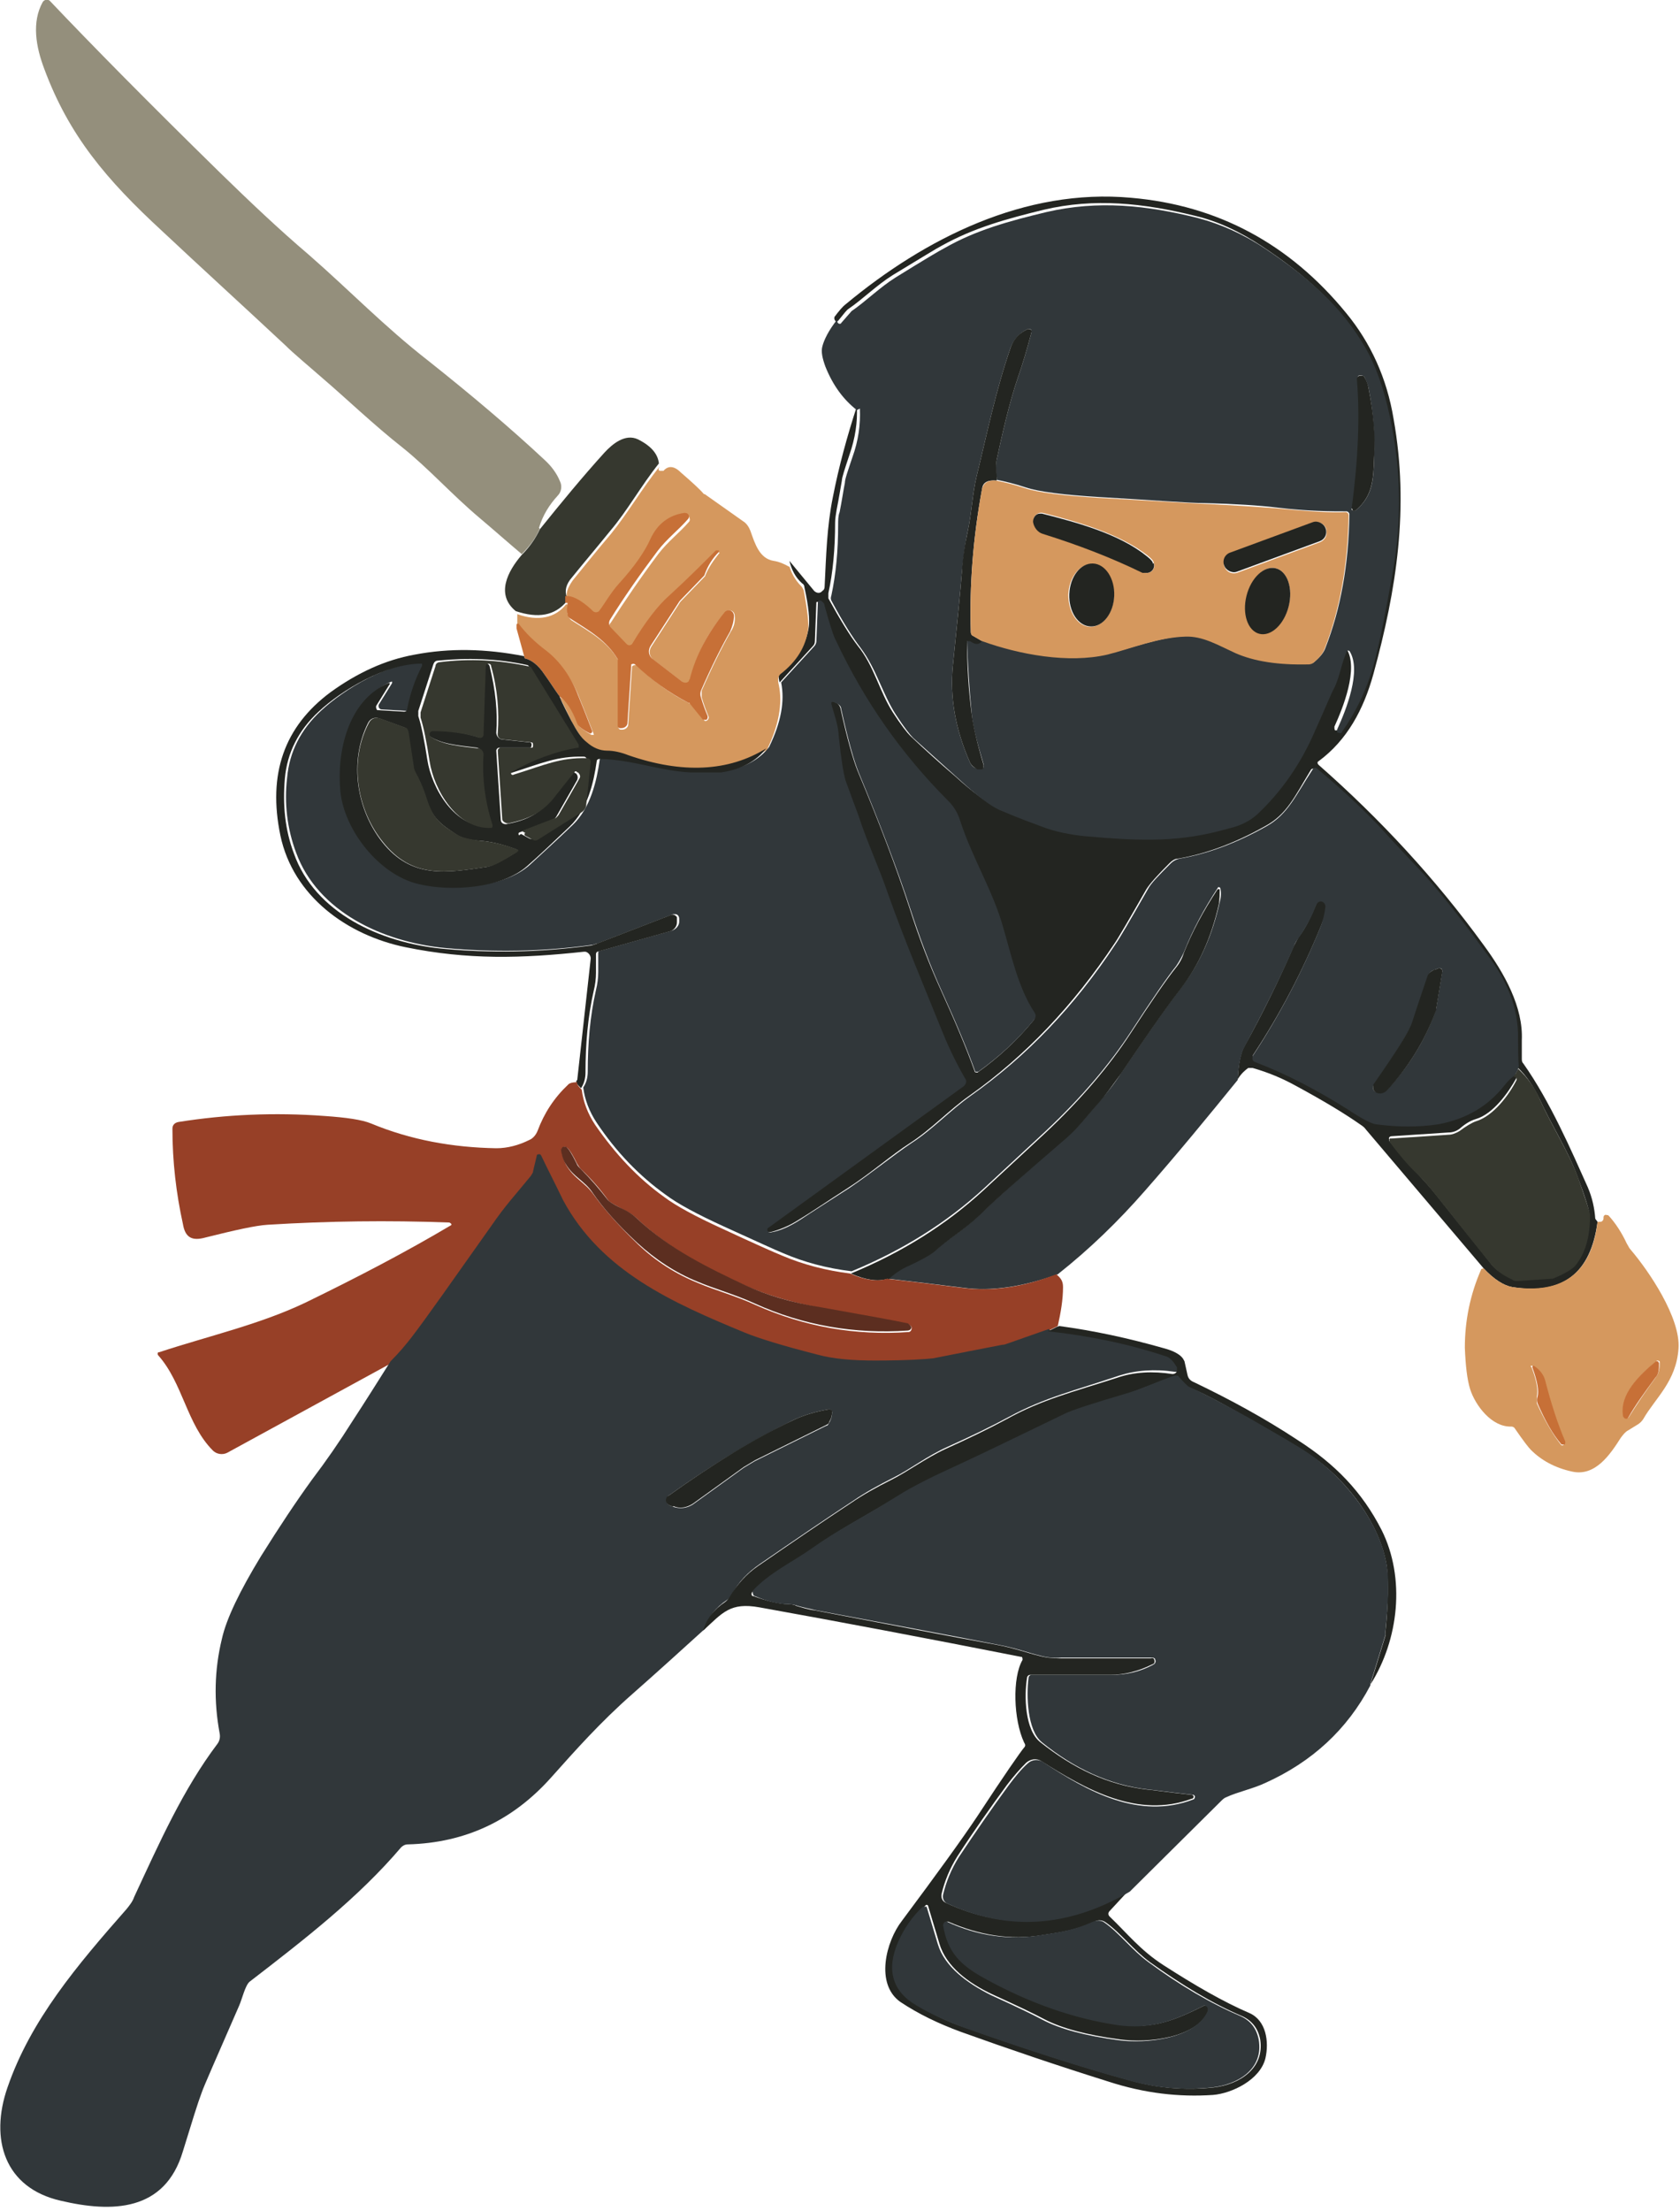 <?xml version="1.0" encoding="UTF-8"?>
<svg id="_レイヤー_1" data-name="レイヤー_1" xmlns="http://www.w3.org/2000/svg" width="79mm" height="103.9mm" version="1.1" viewBox="0 0 224.1 294.4">
  <!-- Generator: Adobe Illustrator 29.5.1, SVG Export Plug-In . SVG Version: 2.1.0 Build 141)  -->
  <defs>
    <style>
      .st0 {
        fill: #974027;
      }

      .st1 {
        fill: #232521;
      }

      .st2 {
        fill: #d5985e;
      }

      .st3 {
        fill: #5c2e20;
      }

      .st4 {
        fill: #c77037;
      }

      .st5 {
        fill: #31373a;
      }

      .st6 {
        fill: #36382f;
      }

      .st7 {
        fill: #948f7c;
      }
    </style>
  </defs>
  <path class="st7" d="M72,70.3c-.5,1.2-1.3,2.3-2.4,3.4-1.9-1.6-3.7-3.2-5.6-4.8-3.8-3.2-6.8-6.6-10.3-9.4-3.7-2.9-7.8-6.8-10.5-9.1-2.4-2.1-4.1-3.5-5.1-4.5-6-5.6-11.5-10.6-16.4-15.2-7.5-6.9-12.5-12.8-15.8-21.7-1.1-2.9-1.7-6.2-.2-8.9.2-.3.6-.4.9-.2,0,0,0,0,.1.1,5.6,5.9,13.1,13.5,22.7,22.9,3.9,3.8,7.8,7.5,11.8,10.9,5.5,4.8,10,9.5,15.9,14.1,5.8,4.6,11,9,15.5,13.2,1,.9,1.7,1.9,2.1,2.9.3.6.2,1.4-.3,1.9-1.1,1.2-2,2.6-2.5,4.3Z"/>
  <path class="st1" d="M213.1,162.7c-.9,6.9-4.7,9.8-11.4,8.7-1.1-.2-2.4-1-3.8-2.5l-15.7-18.5c-.2-.3-.5-.5-.8-.7-2-1.4-4.8-3.1-8.5-5.1-1.8-1-3.7-1.8-5.8-2.4-.2,0-.4,0-.6,0-.4.3-.9.7-1.4,1.5.1-2.1.4-3.5.9-4.4,2.4-4.3,4.6-8.8,6.6-13.4.2-.4.4-.7.6-1.1,1-1.3,1.7-2.8,2.4-4.5.1-.3.5-.5.9-.4.3.1.4.4.4.6,0,.9-.3,1.8-.7,2.8-2.5,6.1-5.5,11.8-9,17.1-.2.2,0,.6.1.7,0,0,0,0,.1,0,4.2,1.6,8.3,3.7,12.5,6.4,1.8,1.2,3,1.8,3.6,1.9,3,.5,5.8.5,8.4,0,3.7-.6,6.6-2.4,8.8-5.2.4-.5.7-.9,1.2-1.2h.2c.2.1.2.3.2.5,0,0,0,0,0,0-1.1,2-3.1,4.8-5.4,5.5-.7.2-1.4.6-2.2,1.3-.4.3-.9.5-1.5.5l-7.6.5c-.2,0-.4.2-.3.4,0,0,0,.2,0,.2,1.5,1.8,2.5,3.1,3.2,3.8,1.1,1.1,2.2,2.3,3.3,3.7,2.6,3.3,5,6.2,7.1,8.9.5.7,1.4,1.3,2.7,1.9.3.1.5.2.8.2l4.4-.3c0,0,.2,0,.2,0,1.6-.6,2.6-1.2,3-1.7,1.5-1.7,2.1-3.9,2-6.8,0-.4-.5-2.1-1.6-5-1.2-3.3-3.5-6.9-5-10.2-.8-1.7-1.8-3.2-3-4.3,0-1.2-.1-2.4-.1-3.6,0-4.2-1.6-7.9-4.1-11.3-4.1-5.5-7.2-9.4-9.2-11.5-1.5-1.6-3.3-3.5-5.3-5.7-2.5-2.7-5.2-5.2-8.2-7.6-.2-.2-.5-.1-.6,0,0,0,0,0,0,0-2.2,3.6-3.2,6-6.2,7.6-4.1,2.3-8,3.7-11.6,4.3-.4,0-.8.3-1.1.6-1.6,1.6-2.6,2.7-3.1,3.5-2.4,4.2-3.8,6.6-4.3,7.3-5.4,8.1-11.8,14.9-19.3,20.2-2.7,1.9-5.1,4.5-7.9,6.3-2.5,1.6-5.2,4-8.3,6-2.8,1.8-5,3.3-6.5,4.2-1.4.9-2.7,1.4-3.9,1.7-.2,0-.4-.1-.5-.3,0-.1,0-.3.1-.4l26.1-18.9c.3-.2.3-.6.2-.9-1.1-1.9-2.1-3.9-3-6.1-2.5-6.1-5.1-12.2-7.3-18.5-1.3-3.7-2.8-6.8-4-10.6-.3-.9-.8-2.4-1.7-4.6-.3-.9-.7-2.9-.9-5.8-.2-1.7-.5-2.6-1-4.4,0-.1,0-.3.2-.3,0,0,.1,0,.2,0l.4.2c.3.1.5.4.6.7.9,4.1,1.7,6.9,2.3,8.4,2.9,6.9,5.2,13,6.9,18.2,1.3,4.1,2.7,7.7,4.2,11,2,4.4,3.5,8,4.5,10.8,0,.2.2.2.4.2,0,0,0,0,0,0,2.8-2,5.3-4.3,7.5-7,.2-.3.2-.6,0-.9-2.1-3.4-3.1-7.7-4.2-11.4-1.4-4.7-4.2-9.2-5.7-14.1-.3-1-.9-1.9-1.6-2.7-6.3-6.2-11.3-13.3-15-21.4-.3-.6-.8-2.1-1.5-4.6,0-.3-.3-.5-.5-.6h-.2c-.1-.1-.2,0-.3,0,0,0,0,0,0,0l-.2,5.2c0,.3-.1.5-.3.7l-4.4,4.8c-.2-.7-.2-1.2.2-1.5,2.2-1.7,3.4-3.7,3.7-6,.1-.8,0-2.5-.6-5.2,0-.2-.1-.4-.3-.5-.9-.8-1.4-1.8-1.7-3l3.3,4c.3.3.8.4,1.1,0,.2-.1.3-.3.3-.6.2-4,.3-8,1.1-11.9.8-4.1,1.9-8.1,3.2-12.1.1,2.1-.2,4.2-1,6.5-.6,1.8-1,3-1,3.4-.2,1.1-.4,2.4-.7,3.9-.1.6-.2,1.2-.2,1.7,0,3.5-.3,6.7-.9,9.4,0,.2,0,.5,0,.7,1.6,2.9,2.9,5,3.9,6.3,2.2,2.7,2.9,6.1,4.7,8.9,1.1,1.7,1.9,2.7,2.3,3.1,2,1.9,4,3.7,6,5.4,2.4,2.2,4.3,3.5,5.5,4.2.5.2,2.4,1,5.6,2.2,1.8.7,3.7,1.1,5.8,1.3,7.8.7,12.8.8,19.1-1,1.7-.5,3-1.1,3.9-1.9,3.2-3,5.8-6.8,7.7-11.1,1.4-3.2,2.3-5.1,2.6-5.8.7-1.5,1-3.6,1.7-4.9,0,0,.2-.1.3,0,0,0,0,0,0,0,1.7,2.6-.5,8-1.6,10.4,0,.2,0,.4.1.5.2,0,.4,0,.5-.1h0c2.2-3.1,3.8-6.7,4.7-10.8.4-1.9,1.1-5.5,2.1-10.6,1.3-6.8,1.1-13.7-.4-20.6-.8-3.8-1.9-6.8-3.2-9.1-3.2-5.6-7.7-9.5-13.4-13.3-3-2-6-3.4-9-4.1-6.9-1.7-13.4-2.4-20.2-.8-4.9,1.2-9.3,2.4-13.6,4.8-.6.3-2.7,1.6-6.5,3.9-2.1,1.3-4,3.2-5.9,4.5-.2.1-.6.6-1.4,1.6-.1.1-.3.1-.4,0,0,0,0-.1-.1-.2v-.3c.6-.8,1.1-1.4,1.5-1.7,10.6-8.8,23.9-15.5,38.1-14.2,11.5,1,21.1,6.1,28.7,15.4,3.2,3.9,5.4,8.6,6.3,14.1,2.1,11.8.4,22.7-2.7,34-1.3,4.7-3.5,8.8-7.3,11.6-.2.1-.2.3,0,.5,0,0,0,0,0,0,8.2,7.2,15.6,15.2,22,24,2.8,3.8,5.3,8.3,5.1,12.7,0,1,0,1.8,0,2.4,0,.3,0,.5.2.7,3.6,5.1,6.4,11.6,8.6,16.5.6,1.4.9,2.8,1,4.2Z"/>
  <path class="st5" d="M114.3,54.5c-1.8-1.4-3.2-3.3-4.2-5.8-.4-1.1-.6-2-.4-2.7.2-.8.8-2.1,2-3.6v.3c0,.2.2.3.3.3,0,0,.2,0,.2-.1.8-.9,1.3-1.5,1.4-1.6,1.9-1.3,3.8-3.2,5.9-4.5,3.7-2.3,5.9-3.6,6.5-3.9,4.2-2.4,8.6-3.6,13.6-4.8,6.9-1.6,13.4-.9,20.2.8,3,.8,6,2.1,9,4.1,5.7,3.8,10.2,7.7,13.4,13.3,1.3,2.3,2.4,5.3,3.2,9.1,1.5,6.9,1.6,13.8.4,20.6-.9,5.1-1.6,8.6-2.1,10.6-.9,4.1-2.5,7.7-4.7,10.8,0,.2-.3.2-.5.1-.2,0-.2-.3-.1-.5h0c1.1-2.4,3.3-7.8,1.6-10.4,0,0-.2-.1-.3,0,0,0,0,0,0,0-.7,1.4-1,3.5-1.7,4.9-.4.7-1.2,2.7-2.6,5.8-1.9,4.4-4.5,8.1-7.7,11.1-.9.8-2.1,1.5-3.9,1.9-6.3,1.8-11.3,1.7-19.1,1-2-.2-4-.6-5.8-1.3-3.3-1.2-5.1-2-5.6-2.2-1.3-.6-3.1-2-5.5-4.2-2-1.8-4-3.6-6-5.4-.4-.4-1.2-1.4-2.3-3.1-1.8-2.8-2.6-6.1-4.7-8.9-1-1.3-2.3-3.3-3.9-6.3-.1-.2-.1-.4,0-.7.6-2.8.9-5.9.9-9.4,0-.6,0-1.2.2-1.7.3-1.5.5-2.9.7-3.9,0-.5.4-1.6,1-3.4.8-2.2,1.1-4.4,1-6.5ZM131.1,85.2c5,1.7,11.5,3,16.7,1.8,3.2-.8,6.8-2.2,10.4-2.4,2.3,0,4.4,1.1,6.7,2.2,2.5,1.1,5.7,1.7,9.8,1.5.3,0,.5-.1.7-.3.7-.6,1.2-1.2,1.4-1.8,2-5.1,3.1-11,3.2-17.8,0-.2-.2-.4-.4-.4,0,0,0,0,0,0-1.9,0-5,0-9.2-.5-2.5-.3-5.7-.5-9.6-.6-2.3,0-7-.4-14.1-.8-4.8-.3-8.1-.7-9.9-1.3-1.5-.5-2.8-.8-3.8-1-.2-1.2-.2-2.2,0-2.9.6-2.8,1.6-7.3,2.8-10.8.6-1.7,1.2-3.7,1.8-6,0-.2,0-.4-.3-.4,0,0-.2,0-.2,0-1.1.5-1.9,1.4-2.3,2.5-2,5.8-3.1,11.3-4.5,17-.6,2.5-.7,5.1-1.2,7.4-.4,1.8-.6,3.7-.8,5.6-.2,2.5-.6,6.6-1.2,12.4-.4,4.1.3,8.4,2.3,12.9.2.4.5.7,1,.8h.2c.3.1.6,0,.6-.3,0,0,0-.2,0-.3-.9-3-1.5-5.3-1.6-6.9-.3-3.1-.5-6.3-.6-9.4,0-.2.1-.3.3-.3,0,0,.1,0,.2,0,.7.4,1.3.4,1.6,0ZM180.3,67.6c0,.2,0,.3.3.3,0,0,.2,0,.2,0,2.3-1.9,2.4-4,2.5-7.1.1-2.9-.1-5.9-.7-9-.1-.7-.4-1.3-.6-1.7-.1-.2-.5-.3-.7-.2-.2,0-.2.3-.2.5.5,4.8.2,10.5-.7,17.2Z"/>
  <path class="st1" d="M132.9,63.9c-1.1-.1-1.8.2-1.9,1.1-1.2,6.5-1.7,12.9-1.5,19.1,0,.2.1.4.3.5l1.2.7c-.4.5-.9.5-1.6,0-.1,0-.3,0-.4,0,0,0,0,0,0,.2,0,3.1.2,6.3.6,9.4.2,1.6.7,3.9,1.6,6.9,0,.3,0,.6-.3.6,0,0-.2,0-.3,0h-.2c-.4-.2-.8-.5-1-.9-2-4.5-2.7-8.8-2.3-12.9.6-5.8,1-9.9,1.2-12.4.1-1.9.4-3.8.8-5.6.5-2.3.6-4.9,1.2-7.4,1.4-5.7,2.5-11.2,4.5-17,.4-1.2,1.2-2,2.3-2.5.2,0,.4,0,.5.2,0,0,0,.2,0,.2-.6,2.3-1.2,4.3-1.8,6-1.2,3.5-2.2,8-2.8,10.8-.2.7-.1,1.7,0,2.9Z"/>
  <path class="st1" d="M180.3,67.6c.9-6.7,1.1-12.4.7-17.2,0-.3.2-.5.5-.5.2,0,.4,0,.5.2.3.5.5,1,.6,1.7.6,3.1.9,6.1.7,9-.1,3-.2,5.2-2.5,7.1-.1.1-.3,0-.4,0,0,0,0-.1,0-.2Z"/>
  <path class="st6" d="M87.9,61.6c-2.4,3-4.2,6.3-6.5,9-1.7,2.1-3.4,4.1-5.1,6.2-.8.9-1,1.8-.7,2.6v.6c-1.6,1.9-3.8,2.3-6.8,1.3-2.7-2.2-1.1-5.3.8-7.5,1.1-1.1,1.9-2.3,2.4-3.4,2.9-3.6,5.7-7,8.6-10.2,1.1-1.2,2.8-2.6,4.5-1.8,1.8.9,2.7,2,2.8,3.3Z"/>
  <path class="st2" d="M105.2,75c.3,1.1.8,2.1,1.7,3,.1.1.2.3.3.5.5,2.6.7,4.4.6,5.2-.3,2.3-1.5,4.3-3.7,6-.3.3-.4.7-.2,1.5.5,2.4,0,5.3-1.6,8.6-5.1,3.1-11.2,3.4-18.4.9-1.1-.4-2-.6-2.8-.6-1,0-1.9-.4-2.7-1.1-.7-.6-1.4-1.6-2.1-2.9-.5-1-1-2.1-1.6-3.3,1,.5,1.9,1.7,2.5,3.7.1.3.7.7,1.7,1.3.1,0,.3,0,.3,0,0,0,0,0,0-.1,0,0-.6-1.6-1.9-4.8-.9-2.4-2.4-4.5-4.2-5.9-1.5-1.2-2.8-2.4-3.7-3.6,0-.1-.2-.1-.4,0,0,0,0,0,0,0,0,.1,0,.3,0,.5v-2.2c2.8,1,5.1.5,6.5-1.3.1,0,.2,0,.3,0,0,0,.1.2,0,.3-.2.4-.2.8,0,1.2,0,.2.2.4.4.6,2.5,1.6,4.9,2.9,6.3,5.4,0,.1,0,.2,0,.4v8.5c0,.2.2.3.3.3h.2c.4,0,.8-.3.8-.7l.5-7.6c0-.2.2-.3.4-.3,0,0,.1,0,.2,0,2.2,2.1,4.6,3.9,7.1,5.1,0,0,.1,0,.2.1l1.7,2.1c.1.2.3.2.5,0,.1-.1.2-.3.1-.5-.3-.7-.6-1.5-.9-2.5,0-.3,0-.6,0-.9,1.4-3.2,2.7-5.8,3.9-7.9.4-.6.6-1.3.5-2.1,0-.4-.3-.7-.7-.7-.2,0-.4,0-.5.2-2.4,2.7-3.9,5.7-4.7,9,0,.3-.4.6-.8.5,0,0-.2,0-.2-.1l-3.9-3c-.6-.4-.7-1.2-.3-1.8l3.7-5.7c.1-.2.2-.3.4-.5l3-3.1c0,0,.1-.1.1-.2.4-1,1.1-2,1.9-3,0,0,0,0,0,0,0,0,0,0,0,0h-.1c0-.2-.2-.2-.3-.1-1.8,1.9-3.9,3.9-6.2,6-1.5,1.4-3.2,3.6-5,6.5-.1.2-.4.3-.7.2,0,0,0,0,0,0l-2.2-2.3c-.3-.3-.3-.7,0-1,1.8-2.8,3.9-5.9,6.3-9.1,1.3-1.7,2.8-2.8,4.1-4.3.2-.2.1-.5,0-.7-.1,0-.3-.1-.4-.1-2.1.4-3.6,1.5-4.5,3.4-.8,1.7-2.3,3.8-4.3,6.1-1,1.2-1.9,2.7-2.6,3.6-.2.3-.6.3-.8.1,0,0,0,0,0,0-.8-.7-2.5-2.2-3.6-2-.3-.8,0-1.6.7-2.6,1.7-2.1,3.4-4.2,5.1-6.2,2.2-2.7,4.1-6,6.5-9-.2.3-.2.5,0,.6.2,0,.4,0,.5,0,.6-.7,1.4-.7,2.3.2,1.5,1.3,2.5,2.2,3.1,2.9,0,0,0,0,.1,0l5.1,3.6c.5.3.8.8,1,1.3.6,1.7,1.2,3.7,3.1,4,.7.1,1.4.4,2.1.8Z"/>
  <path class="st2" d="M132.9,63.9c1,.2,2.3.5,3.8,1,1.8.6,5.1,1,9.9,1.3,7.1.4,11.8.7,14.1.8,3.9.2,7.1.4,9.6.6,4.2.4,7.3.6,9.2.5.2,0,.4.2.4.4,0,0,0,0,0,0-.1,6.7-1.2,12.7-3.2,17.8-.2.6-.7,1.2-1.4,1.8-.2.2-.5.3-.7.3-4.1.1-7.3-.4-9.8-1.5-2.4-1.1-4.4-2.3-6.7-2.2-3.6.1-7.2,1.6-10.4,2.4-5.2,1.2-11.7,0-16.7-1.8l-1.2-.7c-.2,0-.3-.3-.3-.5-.2-6.2.3-12.6,1.5-19.1.2-.8.8-1.2,1.9-1.1ZM153.9,74.9c0-.3-.3-.6-.8-1-3.7-2.9-9.3-4.5-14-5.7-.5-.1-1,.2-1.2.7,0,0,0,.2,0,.3h0c0,.8.5,1.5,1.3,1.7,4.8,1.5,9.2,3.2,13.3,5.2.5.3,1.2,0,1.4-.5.1-.2.1-.5,0-.7ZM176.9,70.3c-.3-.7-1-1-1.7-.8h0l-11.1,4.1c-.7.3-1,1-.8,1.7h0c.3.8,1,1.1,1.7.9h0l11.1-4.1c.7-.3,1-1,.8-1.7h0ZM145.7,75c-1.7,0-3.1,1.8-3.2,4.1,0,2.3,1.2,4.2,2.9,4.3,1.7,0,3.1-1.8,3.2-4.1,0-2.3-1.2-4.2-2.9-4.3ZM170.2,75.6c-1.5-.4-3.2,1.2-3.8,3.6h0c-.6,2.4.2,4.6,1.7,5h0c1.5.4,3.2-1.2,3.8-3.6h0c.6-2.4-.2-4.6-1.7-5h0Z"/>
  <path class="st4" d="M75.4,79.9v-.6c1.2-.2,2.9,1.2,3.7,2,.2.2.6.2.8,0,0,0,0,0,0,0,.7-.9,1.6-2.5,2.6-3.6,2.1-2.3,3.5-4.3,4.3-6.1.9-1.9,2.4-3.1,4.5-3.4.3,0,.5.1.6.4,0,.1,0,.3-.1.4-1.3,1.5-2.8,2.6-4.1,4.3-2.4,3.2-4.5,6.2-6.3,9.1-.2.3-.2.7,0,1l2.2,2.3c.2.2.5.2.7,0,0,0,0,0,0,0,1.8-3,3.5-5.2,5-6.5,2.4-2.2,4.4-4.2,6.2-6,0,0,.2,0,.3,0h.1c0,.1,0,.2,0,.2,0,0,0,0,0,0-.9.9-1.5,1.9-1.9,3,0,0,0,.1-.1.2l-3,3.1c-.1.1-.3.3-.4.5l-3.7,5.7c-.4.6-.3,1.4.3,1.8l3.9,3c.3.2.7.2.9-.1,0,0,0-.2.1-.2.8-3.2,2.4-6.2,4.7-9,.3-.3.7-.3,1,0,.1.1.2.3.2.5,0,.7-.2,1.4-.5,2.1-1.2,2.1-2.5,4.7-3.9,7.9-.1.3-.1.6,0,.9.3,1,.6,1.8.9,2.5,0,.2,0,.4-.2.5-.2,0-.4,0-.5-.1l-1.7-2.1c0,0,0-.1-.2-.1-2.5-1.3-4.9-3-7.1-5.1-.1-.1-.3-.1-.5,0,0,0,0,.1,0,.2l-.5,7.6c0,.4-.4.7-.8.7h-.2c-.2,0-.3-.2-.3-.3h0v-8.5c0-.1,0-.3,0-.4-1.5-2.5-3.8-3.8-6.3-5.4-.2-.1-.4-.3-.4-.6-.1-.4-.1-.8,0-1.2,0-.1,0-.2,0-.3-.1,0-.2,0-.3,0Z"/>
  <path class="st1" d="M153.9,74.9c.2.6-.2,1.2-.8,1.3-.2,0-.5,0-.7,0-4.1-2-8.5-3.7-13.3-5.2-.7-.2-1.2-.9-1.3-1.6h0c0-.6.4-1.1.9-1.1,0,0,.2,0,.3,0,4.7,1.2,10.3,2.7,14,5.7.5.4.8.7.8,1Z"/>
  <rect class="st1" x="162.9" y="71.4" width="14.4" height="2.7" rx="1.3" ry="1.3" transform="translate(-14.7 63.2) rotate(-20.2)"/>
  <ellipse class="st1" cx="145.6" cy="79.2" rx="4.2" ry="3" transform="translate(60.9 221.6) rotate(-87.8)"/>
  <ellipse class="st1" cx="169.1" cy="79.9" rx="4.5" ry="2.9" transform="translate(50.4 224.5) rotate(-75.9)"/>
  <path class="st5" d="M202.5,142.3c-.1.4-.3.7-.6,1-.4.3-.8.7-1.2,1.2-2.2,2.8-5.1,4.5-8.8,5.2-2.6.4-5.4.4-8.4,0-.6-.1-1.8-.7-3.6-1.9-4.1-2.6-8.3-4.8-12.5-6.4-.3-.1-.4-.4-.3-.7,0,0,0,0,0-.1,3.5-5.3,6.5-11,9-17.1.4-1,.6-1.9.7-2.8,0-.4-.3-.7-.6-.7-.3,0-.5.2-.6.4-.6,1.6-1.4,3.1-2.4,4.5-.2.3-.5.7-.6,1.1-2,4.6-4.3,9.1-6.6,13.4-.5.9-.8,2.4-.9,4.4-3.9,4.8-8,9.8-12.4,14.8-3.5,4-7.3,7.7-11.6,11.1-4.7,1.7-8.9,2.3-12.6,1.8-3.2-.4-6.5-.8-10-1.2.8-.8,1.8-1.5,3-2,1.6-.8,2.7-1.3,3.1-1.7,2.1-1.8,4-2.8,6.2-5,1.9-1.8,5.8-5.3,11.6-10.3,1.6-1.4,2.6-2.8,4.3-4.7.9-1,1.9-2.2,2.9-3.8,3-4.4,5.5-8.1,8.1-11.5,2.3-3,4-6.7,5-11.2.2-.7.2-1.3.1-1.8,0-.1-.1-.2-.2-.2,0,0-.1,0-.1,0-1.9,2.9-3.4,5.7-4.5,8.5-.3.7-.7,1.4-1.1,2-1.2,1.5-3.2,4.4-6,8.7-2.8,4.3-6.6,8.8-11.4,13.3-1.4,1.3-4.1,3.8-8.2,7.6-5,4.6-10.9,8.3-17.7,11.1-3.3-.4-6.3-1.2-9.1-2.4-1-.4-3.6-1.6-8-3.6-3.5-1.6-6.1-3-7.7-4.2-3.5-2.5-6.6-5.7-9.2-9.6-1-1.5-1.6-3.1-1.8-4.7.4-.6.6-1.3.6-2.1,0-3.7.3-7.4,1.1-10.9.2-.8.3-1.6.3-2.4,0-1.6,0-2.4,0-2.5,0-.1,0-.3.2-.3,0,0,0,0,0,0l9.6-2.7c.6-.2,1-.7,1-1.2v-.4c0-.3-.2-.6-.5-.6,0,0-.2,0-.3,0l-10.1,3.9c-.2,0-.5.2-.8.2-6.6.9-13.2,1-19.6.4-8.2-.8-16.9-4.8-19.8-12.7-1.2-3.2-1.6-6.6-1.2-10,.3-3.4,1.8-6.4,4.5-8.9,3.1-2.9,9-6.5,13.7-6.4.1,0,.2.1.2.2,0,0,0,0,0,.1-1,1.7-1.6,3.7-2,5.8,0,.2-.2.3-.4.3l-3.4-.2c-.2,0-.4-.2-.4-.4,0,0,0-.1,0-.2l1.8-2.9c0,0,0-.2,0-.2,0,0,0,0-.1,0-5.4,2.3-6.9,9.2-6.4,14.4.5,5.2,5.2,11.2,10.5,12.4,4.2,1,11,.7,14.4-2.4,1.5-1.4,3.4-3.1,5.7-5.3,2.4-2.3,3.2-5.9,3.6-8.7,0-.2.2-.3.4-.3,4.4.1,7.9,1.6,12.1,1.8,2.1.1,3.5.1,4.1,0,2.7-.4,4.7-1.5,6-3.2,1.6-3.3,2.1-6.1,1.6-8.6l4.4-4.8c.2-.2.3-.5.3-.7l.2-5.2c0-.1.1-.2.2-.2,0,0,0,0,0,0h.2c.3.2.5.4.5.7.7,2.5,1.2,4.1,1.5,4.6,3.8,8.1,8.8,15.2,15,21.4.8.8,1.3,1.7,1.6,2.7,1.6,4.9,4.4,9.4,5.7,14.1,1.1,3.7,2,8.1,4.2,11.4.2.3.2.6,0,.9-2.2,2.7-4.7,5-7.5,7-.1,0-.3,0-.4,0,0,0,0,0,0,0-1-2.8-2.5-6.4-4.5-10.8-1.5-3.3-2.9-7-4.2-11-1.7-5.2-4-11.2-6.9-18.2-.6-1.5-1.4-4.3-2.3-8.4,0-.3-.3-.6-.6-.7l-.4-.2c-.1,0-.3,0-.3.1,0,0,0,.1,0,.2.5,1.8.9,2.7,1,4.4.3,2.9.6,4.8.9,5.8.8,2.2,1.4,3.8,1.7,4.6,1.2,3.7,2.7,6.8,4,10.6,2.2,6.2,4.8,12.3,7.3,18.5.9,2.2,1.9,4.2,3,6.1.2.3,0,.7-.2.9l-26.1,18.9c-.2.1-.2.4,0,.5,0,.1.2.2.4.1,1.2-.2,2.5-.8,3.9-1.7,1.5-1,3.7-2.4,6.5-4.2,3.1-2.1,5.9-4.4,8.3-6,2.8-1.8,5.2-4.4,7.9-6.3,7.5-5.3,13.9-12,19.3-20.2.5-.7,1.9-3.1,4.3-7.3.4-.8,1.5-1.9,3.1-3.5.3-.3.7-.5,1.1-.6,3.6-.6,7.5-2,11.6-4.3,2.9-1.6,3.9-4.1,6.2-7.6.1-.2.4-.3.6-.1,0,0,0,0,0,0,2.9,2.4,5.7,5,8.2,7.6,2,2.2,3.8,4.1,5.3,5.7,2.1,2.2,5.2,6,9.2,11.5,2.5,3.3,4.2,7,4.1,11.3,0,1.2,0,2.5.1,3.6ZM191.4,129.1c-.4.1-.8.4-.9.9-.5,1.5-1.2,3.5-2,6-.5,1.3-2.2,4.1-5.2,8.4-.2.3-.2.8.2,1,0,0,0,0,.1,0h0c.5.2,1,.1,1.4-.3,2.8-2.9,5-6.4,6.5-10.5,0-.2.1-.3.1-.5l.8-4.8c0-.2-.1-.4-.3-.4,0,0-.1,0-.2,0l-.5.2Z"/>
  <path class="st4" d="M74.6,92.6c-.6-.8-1.2-1.8-2-2.9-.8-1.2-1.7-1.9-2.6-2.1l-1.1-4c0-.2,0-.4,0-.5,0-.1.2-.2.3-.1,0,0,0,0,0,0,.9,1.2,2.1,2.4,3.7,3.6,1.8,1.4,3.3,3.5,4.2,5.9,1.3,3.2,1.9,4.8,1.9,4.8,0,.1,0,.2-.2.3,0,0,0,0-.1,0-1-.5-1.6-1-1.7-1.3-.7-1.9-1.5-3.1-2.5-3.7Z"/>
  <path class="st1" d="M70,87.6c.9.2,1.8.9,2.6,2.1.8,1.1,1.4,2.1,2,2.9.5,1.2,1.1,2.3,1.6,3.3.7,1.3,1.3,2.3,2.1,2.9.8.7,1.7,1.1,2.7,1.1.8,0,1.8.2,2.8.6,7.2,2.5,13.4,2.2,18.4-.9-1.3,1.7-3.3,2.8-6,3.2-.6,0-2,0-4.1,0-4.1-.2-7.7-1.7-12.1-1.8-.2,0-.4.1-.4.3-.4,2.8-1.2,6.4-3.6,8.7-2.2,2.1-4.1,3.9-5.7,5.3-3.4,3-10.2,3.4-14.4,2.4-5.3-1.2-10-7.2-10.5-12.4-.5-5.2,1-12.1,6.4-14.4,0,0,.1,0,.2,0,0,0,0,0,0,.1l-1.8,2.9c-.1.2,0,.4.1.6,0,0,.1,0,.2,0l3.4.2c.2,0,.4-.1.4-.3.4-2.1,1.1-4.1,2-5.8,0-.1,0-.3,0-.3,0,0,0,0-.1,0-4.7,0-10.6,3.5-13.7,6.4-2.7,2.5-4.2,5.5-4.5,8.9-.3,3.5,0,6.8,1.2,10,2.8,7.9,11.5,11.9,19.8,12.7,6.4.6,13,.5,19.6-.4.3,0,.5-.1.8-.2l10.1-3.9c.3-.1.6,0,.8.3,0,0,0,.2,0,.3v.4c0,.6-.5,1.1-1,1.2l-9.6,2.7c-.1,0-.2.2-.2.3,0,0,0,0,0,0,0,0,0,.8,0,2.5,0,.8-.1,1.6-.3,2.4-.8,3.5-1.1,7.2-1.1,10.9,0,.8-.2,1.5-.6,2.1-.6-.6-.8-.9-.5-1.1l1.8-16.2c0-.4-.3-.8-.7-.9,0,0-.1,0-.2,0-8.3.9-15.5,1.1-23.8-.6-7.8-1.6-15-6.8-16.7-14.9-1.7-8.2.5-14.5,6.7-19.1,3.6-2.6,7.3-4.3,11.2-5,4.7-.9,9.5-.8,14.6.2ZM69.5,111l1.1.6c.2.1.4.1.6,0l5.9-3.7c.4-.2.6-.6.6-1l.6-5.7c0-.3-.2-.5-.4-.5,0,0,0,0,0,0-3.6-.1-5.7.9-9.8,2.2-.1,0-.3,0-.3-.1,0-.1,0-.3.1-.3,2.9-1.7,5.9-2.8,8.8-3.2.2,0,.3-.2.2-.3,0,0,0,0,0-.1l-6.3-10.2c0,0-.1-.1-.2-.2-4.1-.9-8.1-1-12-.6-.3,0-.5.2-.6.5l-2,6.2c0,.2,0,.5,0,.7.4,1.2.8,3.2,1.2,5.8.6,3.9,3.7,9.1,8.2,8.9.2,0,.3-.2.3-.3,0,0,0,0,0,0-1-3.1-1.4-6.3-1.2-9.4,0-.4-.3-.7-.7-.8-2.5-.3-4.9-.5-6.4-1.6-.2-.1-.2-.4,0-.6,0,0,.2-.1.3-.1,2.3,0,4.4.3,6.3.9.2,0,.4,0,.5-.2,0,0,0,0,0-.1l.3-9.1c0-.2.1-.4.3-.4.2,0,.3.1.4.3.8,3.2,1.1,6.2.9,8.9,0,.4.3.8.7.9l3.8.4c.1,0,.3.2.2.3,0,0,0,0,0,0v.2c0,.1-.1.2-.2.2h-4.1c-.2,0-.4.2-.4.4,0,0,0,0,0,0l.6,9.2c0,.4.3.6.7.6,0,0,0,0,0,0,2.8-.5,4.6-1.4,6.4-3.8.7-.9,1.5-1.9,2.4-3,.1-.1.3-.2.4,0h.1c.3.3.3.6.2.9l-2.8,4.9c-.1.2-.3.3-.5.4l-4.4,1.7c-.1,0-.2.2-.1.3,0,0,0,0,0,.1ZM69,113.1c-1.9-.7-3.5-1.1-5.1-1.2-1.4-.1-2.4-.4-3-.8-2.1-1.4-3.2-2.1-4.1-4.9-.4-1.3-.9-2.5-1.5-3.5-.1-.2-.2-.4-.2-.7l-.7-4.6c0-.3-.2-.5-.5-.6l-3.3-1.2c-.6-.2-1.2,0-1.5.6-2.6,5.2-1.5,11.6,1.9,15.9,3.9,4.9,8.5,4.1,13.9,3.3.7-.1,2.1-.8,4-2,0,0,.1-.2,0-.2,0,0,0,0,0,0Z"/>
  <path class="st6" d="M69.6,110.6l4.4-1.7c.2,0,.3-.2.5-.4l2.8-4.9c.2-.3,0-.6-.2-.8h-.1c-.1-.2-.3-.2-.4,0-.9,1.1-1.7,2.1-2.4,3-1.7,2.3-3.6,3.2-6.4,3.8-.3,0-.7-.2-.8-.5,0,0,0,0,0,0l-.6-9.2c0-.2.2-.4.4-.4,0,0,0,0,0,0h4.1c.1,0,.2,0,.2-.2v-.2c0-.1,0-.3-.2-.3,0,0,0,0,0,0l-3.8-.4c-.5,0-.8-.4-.7-.9.2-2.7,0-5.7-.9-8.9,0-.2-.2-.3-.4-.3-.2,0-.3.2-.3.4l-.3,9.1c0,.2-.2.4-.4.4,0,0,0,0-.1,0-1.9-.6-4-.9-6.3-.9-.2,0-.4.2-.4.4,0,.1,0,.2.1.3,1.5,1.1,3.9,1.3,6.4,1.6.4,0,.7.4.7.8-.2,3.2.2,6.3,1.2,9.4,0,.2,0,.4-.2.4,0,0,0,0,0,0-4.5.2-7.6-5-8.2-8.9-.4-2.6-.8-4.6-1.2-5.8,0-.2,0-.5,0-.7l2-6.2c0-.3.3-.5.6-.5,3.9-.5,7.9-.3,12,.6,0,0,.2,0,.2.2l6.3,10.2c0,.1,0,.3,0,.4,0,0,0,0-.1,0-3,.5-5.9,1.6-8.8,3.2-.1,0-.2.2-.1.3,0,.1.2.2.3.1,4.2-1.3,6.2-2.3,9.8-2.2.3,0,.5.2.5.5,0,0,0,0,0,0l-.6,5.7c0,.4-.3.8-.6,1l-5.9,3.7c-.2.1-.4.1-.6,0l-1.1-.6c0,0-.1-.2,0-.3,0,0,0,0,.1,0Z"/>
  <path class="st6" d="M69,113.4c-1.9,1.2-3.2,1.9-4,2-5.5.8-10,1.6-13.9-3.3-3.5-4.3-4.6-10.8-1.9-15.9.3-.6.9-.8,1.5-.6l3.3,1.2c.3,0,.4.3.5.6l.7,4.6c0,.2.1.5.2.7.6,1.1,1.1,2.2,1.5,3.5.9,2.9,2,3.6,4.1,4.9.6.4,1.6.6,3,.8,1.5.1,3.2.5,5.1,1.2,0,0,.1.1,0,.2,0,0,0,0,0,0Z"/>
  <path class="st1" d="M118.4,170.3c-1.2.4-2.9.2-4.9-.7,6.8-2.8,12.7-6.5,17.7-11.1,4.1-3.8,6.8-6.3,8.2-7.6,4.8-4.5,8.6-9,11.4-13.3,2.8-4.3,4.8-7.2,6-8.7.5-.6.9-1.3,1.1-2,1.1-2.8,2.6-5.6,4.5-8.5,0,0,.2-.1.3,0,0,0,0,0,0,.1,0,.5,0,1.1-.1,1.8-1,4.5-2.7,8.2-5,11.2-2.6,3.4-5.1,7.1-8.1,11.5-1.1,1.5-2,2.8-2.9,3.8-1.7,1.9-2.7,3.3-4.3,4.7-5.8,5-9.7,8.4-11.6,10.3-2.2,2.1-4.1,3.1-6.2,5-.4.3-1.4.9-3.1,1.7-1.2.5-2.2,1.2-3,2Z"/>
  <path class="st1" d="M191.4,129.1l.5-.2c.2,0,.4,0,.5.3,0,0,0,.1,0,.2l-.8,4.8c0,.2,0,.3-.1.5-1.5,4-3.7,7.5-6.5,10.5-.4.4-.9.5-1.4.3h0c-.4-.2-.5-.6-.4-1,0,0,0,0,0-.1,3-4.3,4.8-7.1,5.2-8.4.8-2.5,1.5-4.5,2-6,.1-.4.5-.7.9-.9Z"/>
  <path class="st6" d="M201.9,143.3c.3-.3.5-.7.6-1,1.3,1.2,2.3,2.6,3,4.3,1.5,3.3,3.8,6.9,5,10.2,1,2.9,1.6,4.6,1.6,5,0,2.9-.6,5.1-2,6.8-.5.5-1.5,1.1-3,1.7,0,0-.2,0-.2,0l-4.4.3c-.3,0-.6,0-.8-.2-1.3-.6-2.2-1.3-2.7-1.9-2.1-2.6-4.5-5.6-7.1-8.9-1.1-1.4-2.2-2.7-3.3-3.7-.7-.7-1.8-1.9-3.2-3.8-.1-.2-.1-.4,0-.5,0,0,.1,0,.2,0l7.6-.5c.5,0,1-.2,1.5-.5.8-.6,1.6-1.1,2.2-1.3,2.3-.7,4.4-3.5,5.4-5.5,0-.2,0-.3-.1-.4,0,0,0,0,0,0h-.2Z"/>
  <path class="st0" d="M77.1,144c-.3.1-.1.5.5,1.1.2,1.6.8,3.2,1.8,4.7,2.7,3.9,5.7,7.1,9.2,9.6,1.6,1.2,4.2,2.6,7.7,4.2,4.3,2,7,3.2,8,3.6,2.8,1.2,5.9,2,9.1,2.4,2,.9,3.7,1.1,4.9.7,3.5.4,6.9.8,10,1.2,3.8.5,8,0,12.6-1.8.6.5.9.9.9,1.7,0,1.7-.3,3.4-.7,5.2l-1.2.6-5.4,1.9c-.3,0-.5.2-.8.2-3.1.6-6.2,1.1-9.2,1.8-.8.2-3.4.3-7.8.3-3,0-5.6-.2-7.7-.8-4.7-1.2-7.9-2.2-9.6-2.9-9.7-3.9-19.2-8.1-24.3-17.7-1.1-2-2.1-4-2.9-5.9,0-.1-.2-.2-.4-.1,0,0-.1.1-.2.2l-.5,2.1c0,.2-.2.4-.3.6-2.2,2.8-3.3,3.8-5.3,6.7-5.1,7.2-8.6,12.1-10.6,14.8-.7.9-1.6,2-2.8,3.2l-21.8,11.9c-.6.3-1.4.2-1.9-.3-3.5-3.5-4-9-7.3-12.7-.1-.1-.1-.3,0-.4,0,0,0,0,.1,0,6.7-2.2,13.4-3.7,19.5-6.6,7-3.4,13.5-6.8,19.4-10.3.1,0,.2-.2,0-.3,0,0-.1-.1-.2-.1-8.1-.3-16.1-.2-24.2.3-1.6.1-4.3.7-8.3,1.7-1.8.5-2.7,0-3-1.8-.9-4.1-1.4-8.3-1.4-12.7,0-.5.3-.8.8-.9,6.3-1,12.8-1.3,19.5-.8,2.9.2,5,.5,6.2,1,5.3,2.2,10.9,3.2,16.7,3.3,1.5,0,3-.4,4.4-1.1.5-.2.9-.7,1.1-1.2.9-2.4,2.2-4.4,4.1-6.2.2-.2.6-.3,1.1-.3ZM74.9,153.1c.1.8.3,1.4.6,2,1.1,1.9,2.5,2.3,3.7,4,1.3,1.8,3.2,4,5.9,6.6,2.4,2.3,5.1,4,8.1,5.2,2.1.9,5,1.7,7.6,2.9,6.5,2.9,13.3,4.1,20.4,3.6.2,0,.4-.2.4-.5,0,0,0-.2-.1-.3-.2-.2-.4-.3-.5-.3-1.4-.3-5.2-1-11.4-2.1-3.8-.7-7.2-1.7-10-2.9-4.9-2.2-10.1-4.8-14.5-8.9-.5-.5-1.1-.9-1.7-1.2-1.3-.7-2.1-1.1-2.3-1.4-1-1.4-2.2-2.8-3.6-4.1-.2-.2-.3-.4-.5-.7-.6-1.2-1-1.9-1.4-2.2-.2-.1-.4-.1-.5,0,0,0,0,.2,0,.3Z"/>
  <path class="st3" d="M74.9,153.1c0-.2.1-.4.3-.4,0,0,.2,0,.3,0,.4.3.8,1,1.4,2.2.1.3.3.5.5.7,1.4,1.4,2.6,2.8,3.6,4.1.2.3,1,.8,2.3,1.4.6.3,1.2.7,1.7,1.2,4.4,4.1,9.6,6.6,14.5,8.9,2.8,1.3,6.2,2.3,10,2.9,6.2,1.1,10,1.8,11.4,2.1.2,0,.3.1.5.3.2.2.2.4,0,.6,0,0-.2.1-.3.1-7.1.5-14-.7-20.4-3.6-2.6-1.2-5.5-2-7.6-2.9-3-1.2-5.7-3-8.1-5.2-2.7-2.5-4.6-4.7-5.9-6.6-1.1-1.7-2.6-2.1-3.7-4-.3-.5-.5-1.2-.6-2Z"/>
  <path class="st5" d="M140.1,177.2c5.6.7,10.8,1.8,15.6,3.3.5.2.9.5,1.2.9l.4.6c.2.2,0,.6-.2.7-.1,0-.2,0-.4,0-2.7-.4-5.2-.2-7.4.5-5.9,2-9.9,2.9-14.7,5.5-2.4,1.3-5.1,2.6-8.2,4-2.7,1.2-5,3-7.2,4.1-2,1-3.8,2-5.4,3.1-3.8,2.5-7.9,5.3-12.4,8.4-1.6,1.1-2.9,2.4-3.7,4-.2.3-.4.6-.7.8-1.5,1-2.5,2.2-2.9,3.8-3.2,2.9-6.5,5.9-9.8,8.8-4.2,3.7-7.5,7.4-10.8,11.1-5.1,5.7-11.4,8.7-19.1,8.9-.4,0-.7.2-.9.4-5.7,6.7-12.8,12.2-20.2,17.9-.6.5-1,2.3-1.4,3.2-3,6.9-4.7,10.7-5,11.6-.5,1.3-1.3,3.9-2.5,7.8-2.4,8.1-9.5,8.2-16.3,6.6-7.5-1.7-9.5-8.2-7.1-15.1,3.1-9,9.3-16.3,15.9-23.8.4-.5.8-1,1-1.6,3.4-7.3,6.5-14.3,11.1-20.4.3-.4.4-.9.3-1.4-.8-4.3-.7-8.5.3-12.6.6-2.7,2.4-6.4,5.2-11,2.5-4,4.7-7.3,6.8-10.2,1.9-2.5,3.7-5.1,5.4-7.8,1.7-2.6,3.4-5.3,5.1-8,1.2-1.2,2.1-2.3,2.8-3.2,2-2.6,5.5-7.6,10.6-14.8,2-2.9,3.1-4,5.3-6.7.1-.2.3-.4.3-.6l.5-2.1c0-.2.2-.2.4-.2,0,0,.1,0,.2.2.9,1.9,1.9,3.8,2.9,5.9,5.1,9.5,14.6,13.7,24.3,17.7,1.7.7,4.9,1.7,9.6,2.9,2.2.6,4.8.8,7.7.8,4.4,0,7-.2,7.8-.3,3-.6,6.1-1.2,9.2-1.8.3,0,.5-.1.8-.2l5.4-1.9ZM89.8,200.7c.9.3,1.8.2,2.6-.3l6.8-4.9c.5-.3,1-.6,1.5-.9l9.5-4.7c.2,0,.3-.2.4-.4.3-.5.4-1,.4-1.4,0-.2-.2-.4-.4-.4,0,0,0,0,0,0-1.8.3-3.5.8-4.9,1.5-5.1,2.5-10.6,5.8-16.5,10-.3.2-.4.7-.2,1,0,.1.2.2.3.3l.5.2Z"/>
  <path class="st2" d="M197.9,168.9c1.4,1.5,2.7,2.3,3.8,2.5,6.8,1,10.6-1.9,11.4-8.7h.4c.2,0,.4-.2.4-.5,0,0,0,0,0,0,0,0,0,0,0-.1,0-.2.2-.4.4-.3.1,0,.2,0,.3.1.9,1,1.7,2.2,2.4,3.7.2.3.3.6.5.8,2.4,2.8,6.7,9.1,6.4,13.2-.3,4.4-3.1,6.6-4.7,9.4-.2.3-.4.5-.7.7l-1.3.8c-.4.2-.7.6-1,1-1.4,2.2-3.4,5.2-6.5,4.5-2.3-.5-4.1-1.5-5.5-2.9-.3-.3-1-1.2-2.1-2.8-.1-.2-.3-.3-.5-.3-2.6.1-4.8-2.8-5.5-5-.4-1.3-.6-3.1-.7-5.5,0-3.6.7-7.1,2.2-10.5ZM221,181.3c-2.3,1.8-4.9,4.4-4.4,7.3,0,.2.2.3.4.3.1,0,.2,0,.3-.2,1-1.6,2.2-3.4,3.6-5.3.4-.5.5-1.2.5-2,0-.1-.1-.2-.3-.2,0,0,0,0-.1,0ZM204.3,182.1c.7,1.8.9,3.1.7,3.9,0,.3,0,.6,0,.9,1,2.2,2.1,4.1,3.2,5.5,0,.1.3.2.4,0,.1,0,.2-.3,0-.4-1-2.3-1.9-5.1-2.7-8.2-.2-.8-.7-1.4-1.5-1.9,0,0-.2,0-.2,0,0,0,0,0,0,.1Z"/>
  <path class="st1" d="M141.3,176.6c4.5.6,9.2,1.6,14.1,3,1.1.3,1.8.7,2.2,1.1.2.2.3.4.4.6l.4,1.8c.1.5.4.8.9,1,4.8,2.3,9.4,4.8,13.8,7.7,5,3.2,8.6,6.9,11.2,12,3.2,6.4,2.3,14.6-1.5,20.6l2-6.5c0-.1,0-.3,0-.4.4-4,.4-7,.2-8.8-.9-5.9-5.6-11.9-10.4-15-1.6-1.1-4.2-2.6-7.9-4.7-4-2.3-6.7-3.7-8.1-4.2-.2,0-.7-.6-1.4-1.4-.1-.2-.3-.2-.5-.1-2.4.8-4.1,1.6-6.5,2.4-4.5,1.3-7.2,2.2-8.2,2.7-6.9,3.4-11.7,5.7-14.4,6.9-3.3,1.5-5.9,2.9-7.8,4-5.3,3.2-7.8,4.4-11.6,7.1-2.4,1.7-5.6,3.2-7.8,5.6-.2.2-.2.5,0,.6,0,0,0,0,.1,0,1.6.6,3.2,1,4.7,1.1.3,0,.7,0,1,.2.7.2,1.6.5,2.5.6,9.5,1.8,17.6,3.4,24.3,4.6,2.2.4,4.1,1.1,5.4,1.4,1,.3,2,.4,3,.4h12.1c.3-.1.5,0,.5.4,0,.2,0,.3-.3.4-1.8.9-3.7,1.4-5.6,1.4-5.8,0-9.3,0-10.7,0-.2,0-.4.2-.4.4-.4,2.4-.3,7,1.8,8.6,4.3,3.4,8.9,5.7,14.3,6.3.3,0,2.3.3,5.9.7.1,0,.3.2.2.3,0,0,0,.2-.2.2-7.2,2.7-14.1-1.2-20.1-5-.6-.4-1.4-.3-2,.2-.8.8-1.7,1.8-2.6,3-2.2,3-4.4,6.1-6.6,9.5-1,1.6-1.7,3.3-2.1,5-.1.5.1,1,.6,1.2,8,3.7,16.1,3.2,24.3-1.6l-2.5,2.7c-.2.2-.2.5,0,.7,2.4,2.3,4.1,4.5,7.2,6.5,4.2,2.7,8,4.9,11.5,6.4,2.2,1,2.6,3.8,2.1,6-.7,2.9-4.5,4.7-7,4.9-4.5.3-9.1-.2-14-1.8-6.7-2.1-13.2-4.3-19.6-6.6-3-1.1-5.7-2.4-8.1-4-3.4-2.4-1.9-8.1.2-10.8,4.7-6.3,8.1-11,10.1-14,3.6-5.5,5.7-8.5,6.2-9.1.2-.2.2-.4,0-.7-1.4-3-1.6-8.6-.2-11,0-.1,0-.3-.1-.4,0,0,0,0-.1,0-12.7-2.5-24.3-4.7-34.9-6.6-3.9-.7-4.9.7-7.5,3.1.4-1.5,1.4-2.8,2.9-3.8.3-.2.5-.5.7-.8.9-1.5,2.1-2.9,3.7-4,4.5-3.1,8.6-5.9,12.4-8.4,1.6-1.1,3.4-2.1,5.4-3.1,2.2-1.1,4.6-2.9,7.2-4.1,3.1-1.4,5.8-2.7,8.2-4,4.7-2.6,8.8-3.6,14.7-5.5,2.3-.8,4.8-.9,7.4-.5.3,0,.6-.2.6-.5,0-.1,0-.3,0-.4l-.4-.6c-.3-.4-.7-.8-1.2-.9-4.8-1.6-10.1-2.7-15.6-3.3l1.2-.6ZM123.3,254c-1.4,1.3-2.5,2.8-3.3,4.7-1.6,3.7-.8,6.6,2.5,8.5,2,1.2,4.1,2.2,6.2,2.9,8.2,2.9,15.6,5.3,22.2,7.1,3.6,1,7.3,1.3,11,.9,3.4-.4,6.8-2.5,6.2-6.4-.3-1.5-1.1-2.5-2.4-3.1-4-1.7-8.1-4.2-12.3-7.2-2.2-1.6-3.9-3.9-5.9-5.3-.4-.3-1-.4-1.5-.1-2.4,1.1-4.3,1.4-7,1.8-4.2.7-8.4,0-12.5-1.8-.2,0-.4,0-.5.2,0,0,0,.2,0,.2.7,3.6,2.3,5.3,5.6,7.1,5.8,3.2,11.7,5.3,17.7,6.2,4.4.7,7.5-.6,11.3-2.5.3-.1.5,0,.7.2,0,.1,0,.3,0,.4-1.7,3.8-8.3,4.4-11.9,3.9-4.5-.6-7.8-1.5-10.1-2.7-1.3-.7-3.6-1.8-6.9-3.3-3.2-1.5-6.2-3.7-7.1-6.8-.5-1.7-1-3.3-1.5-5,0-.1-.2-.2-.3-.1,0,0,0,0,0,0Z"/>
  <path class="st4" d="M221.3,181.5c0,.8,0,1.5-.5,2-1.4,1.9-2.7,3.7-3.6,5.3-.1.2-.3.2-.5.1,0,0-.2-.2-.2-.3-.5-2.9,2.2-5.5,4.4-7.3,0,0,.2,0,.3,0,0,0,0,0,0,.1Z"/>
  <path class="st4" d="M204.6,181.9c.8.5,1.3,1.2,1.5,1.9.8,3.1,1.7,5.9,2.7,8.2,0,.2,0,.3-.1.4-.1,0-.3,0-.4,0-1.2-1.4-2.2-3.2-3.2-5.5-.1-.3-.1-.6,0-.9.2-.7,0-2-.7-3.9,0,0,0-.2.1-.2,0,0,.1,0,.1,0Z"/>
  <path class="st5" d="M182.8,224.5c-3.1,5.9-7.8,10.2-14,13-1.7.8-3.7,1.2-5.2,1.9-.3.1-.5.3-.8.6l-12.1,12c-8.2,4.8-16.3,5.3-24.3,1.6-.5-.2-.7-.7-.6-1.2.4-1.7,1.1-3.4,2.1-5,2.2-3.3,4.4-6.5,6.6-9.5.9-1.2,1.7-2.2,2.6-3,.5-.5,1.4-.6,2-.2,5.9,3.9,12.8,7.8,20.1,5,.1,0,.2-.2.2-.4,0,0-.1-.2-.2-.2-3.6-.4-5.6-.7-5.9-.7-5.4-.6-10.1-2.9-14.3-6.3-2-1.6-2.1-6.3-1.8-8.6,0-.2.2-.4.4-.4,1.3,0,4.9,0,10.7,0,1.9,0,3.8-.4,5.6-1.4.2-.1.3-.4.2-.6,0-.2-.2-.3-.4-.3h-12.1c-1,.1-2,0-3-.3-1.3-.3-3.2-1-5.4-1.4-6.6-1.3-14.7-2.8-24.3-4.6-.9-.2-1.8-.4-2.5-.6-.3-.1-.6-.2-1-.2-1.5,0-3.1-.4-4.7-1.1-.2,0-.3-.3-.3-.6,0,0,0,0,0-.1,2.2-2.4,5.4-3.9,7.8-5.6,3.8-2.7,6.3-3.8,11.6-7.1,1.9-1.2,4.5-2.5,7.8-4,2.6-1.2,7.4-3.5,14.4-6.9,1-.5,3.8-1.4,8.2-2.7,2.4-.7,4.1-1.6,6.5-2.4.2,0,.4,0,.5.1.7.8,1.2,1.3,1.4,1.4,1.4.6,4.1,2,8.1,4.2,3.6,2.1,6.3,3.6,7.9,4.7,4.7,3.2,9.5,9.1,10.4,15,.3,1.8.2,4.8-.2,8.8,0,.2,0,.3,0,.4l-2,6.5Z"/>
  <path class="st1" d="M89.8,200.7l-.5-.2c-.4-.2-.6-.6-.4-1,0-.1.1-.2.3-.3,5.9-4.2,11.4-7.6,16.5-10,1.4-.7,3.1-1.2,4.9-1.5.2,0,.4.1.4.3,0,0,0,0,0,0,0,.5-.1.9-.4,1.4,0,.2-.2.3-.4.4l-9.5,4.7c-.5.3-1,.6-1.5.9l-6.8,4.9c-.8.5-1.7.7-2.6.3Z"/>
  <path class="st5" d="M123.3,254c0,0,.2,0,.3,0,0,0,0,0,0,0,.5,1.7,1,3.3,1.5,5,.9,3,3.9,5.2,7.1,6.8,3.3,1.5,5.6,2.6,6.9,3.3,2.3,1.2,5.6,2.1,10.1,2.7,3.7.5,10.3-.2,11.9-3.9,0-.2,0-.3,0-.4-.2-.3-.4-.4-.7-.2-3.8,1.9-6.8,3.1-11.3,2.5-6-.9-11.9-3-17.7-6.2-3.3-1.8-5-3.5-5.6-7.1,0-.2.1-.4.3-.5,0,0,.2,0,.2,0,4.1,1.9,8.3,2.5,12.5,1.8,2.7-.4,4.6-.7,7-1.8.5-.2,1.1-.2,1.5.1,2,1.4,3.7,3.7,5.9,5.3,4.2,3.1,8.3,5.5,12.3,7.2,1.3.6,2.1,1.6,2.4,3.1.7,3.9-2.7,6-6.2,6.4-3.7.4-7.4.1-11-.9-6.6-1.8-14-4.2-22.2-7.1-2.1-.8-4.2-1.7-6.2-2.9-3.3-1.9-4.1-4.8-2.5-8.5.8-1.8,1.9-3.4,3.3-4.7Z"/>
</svg>